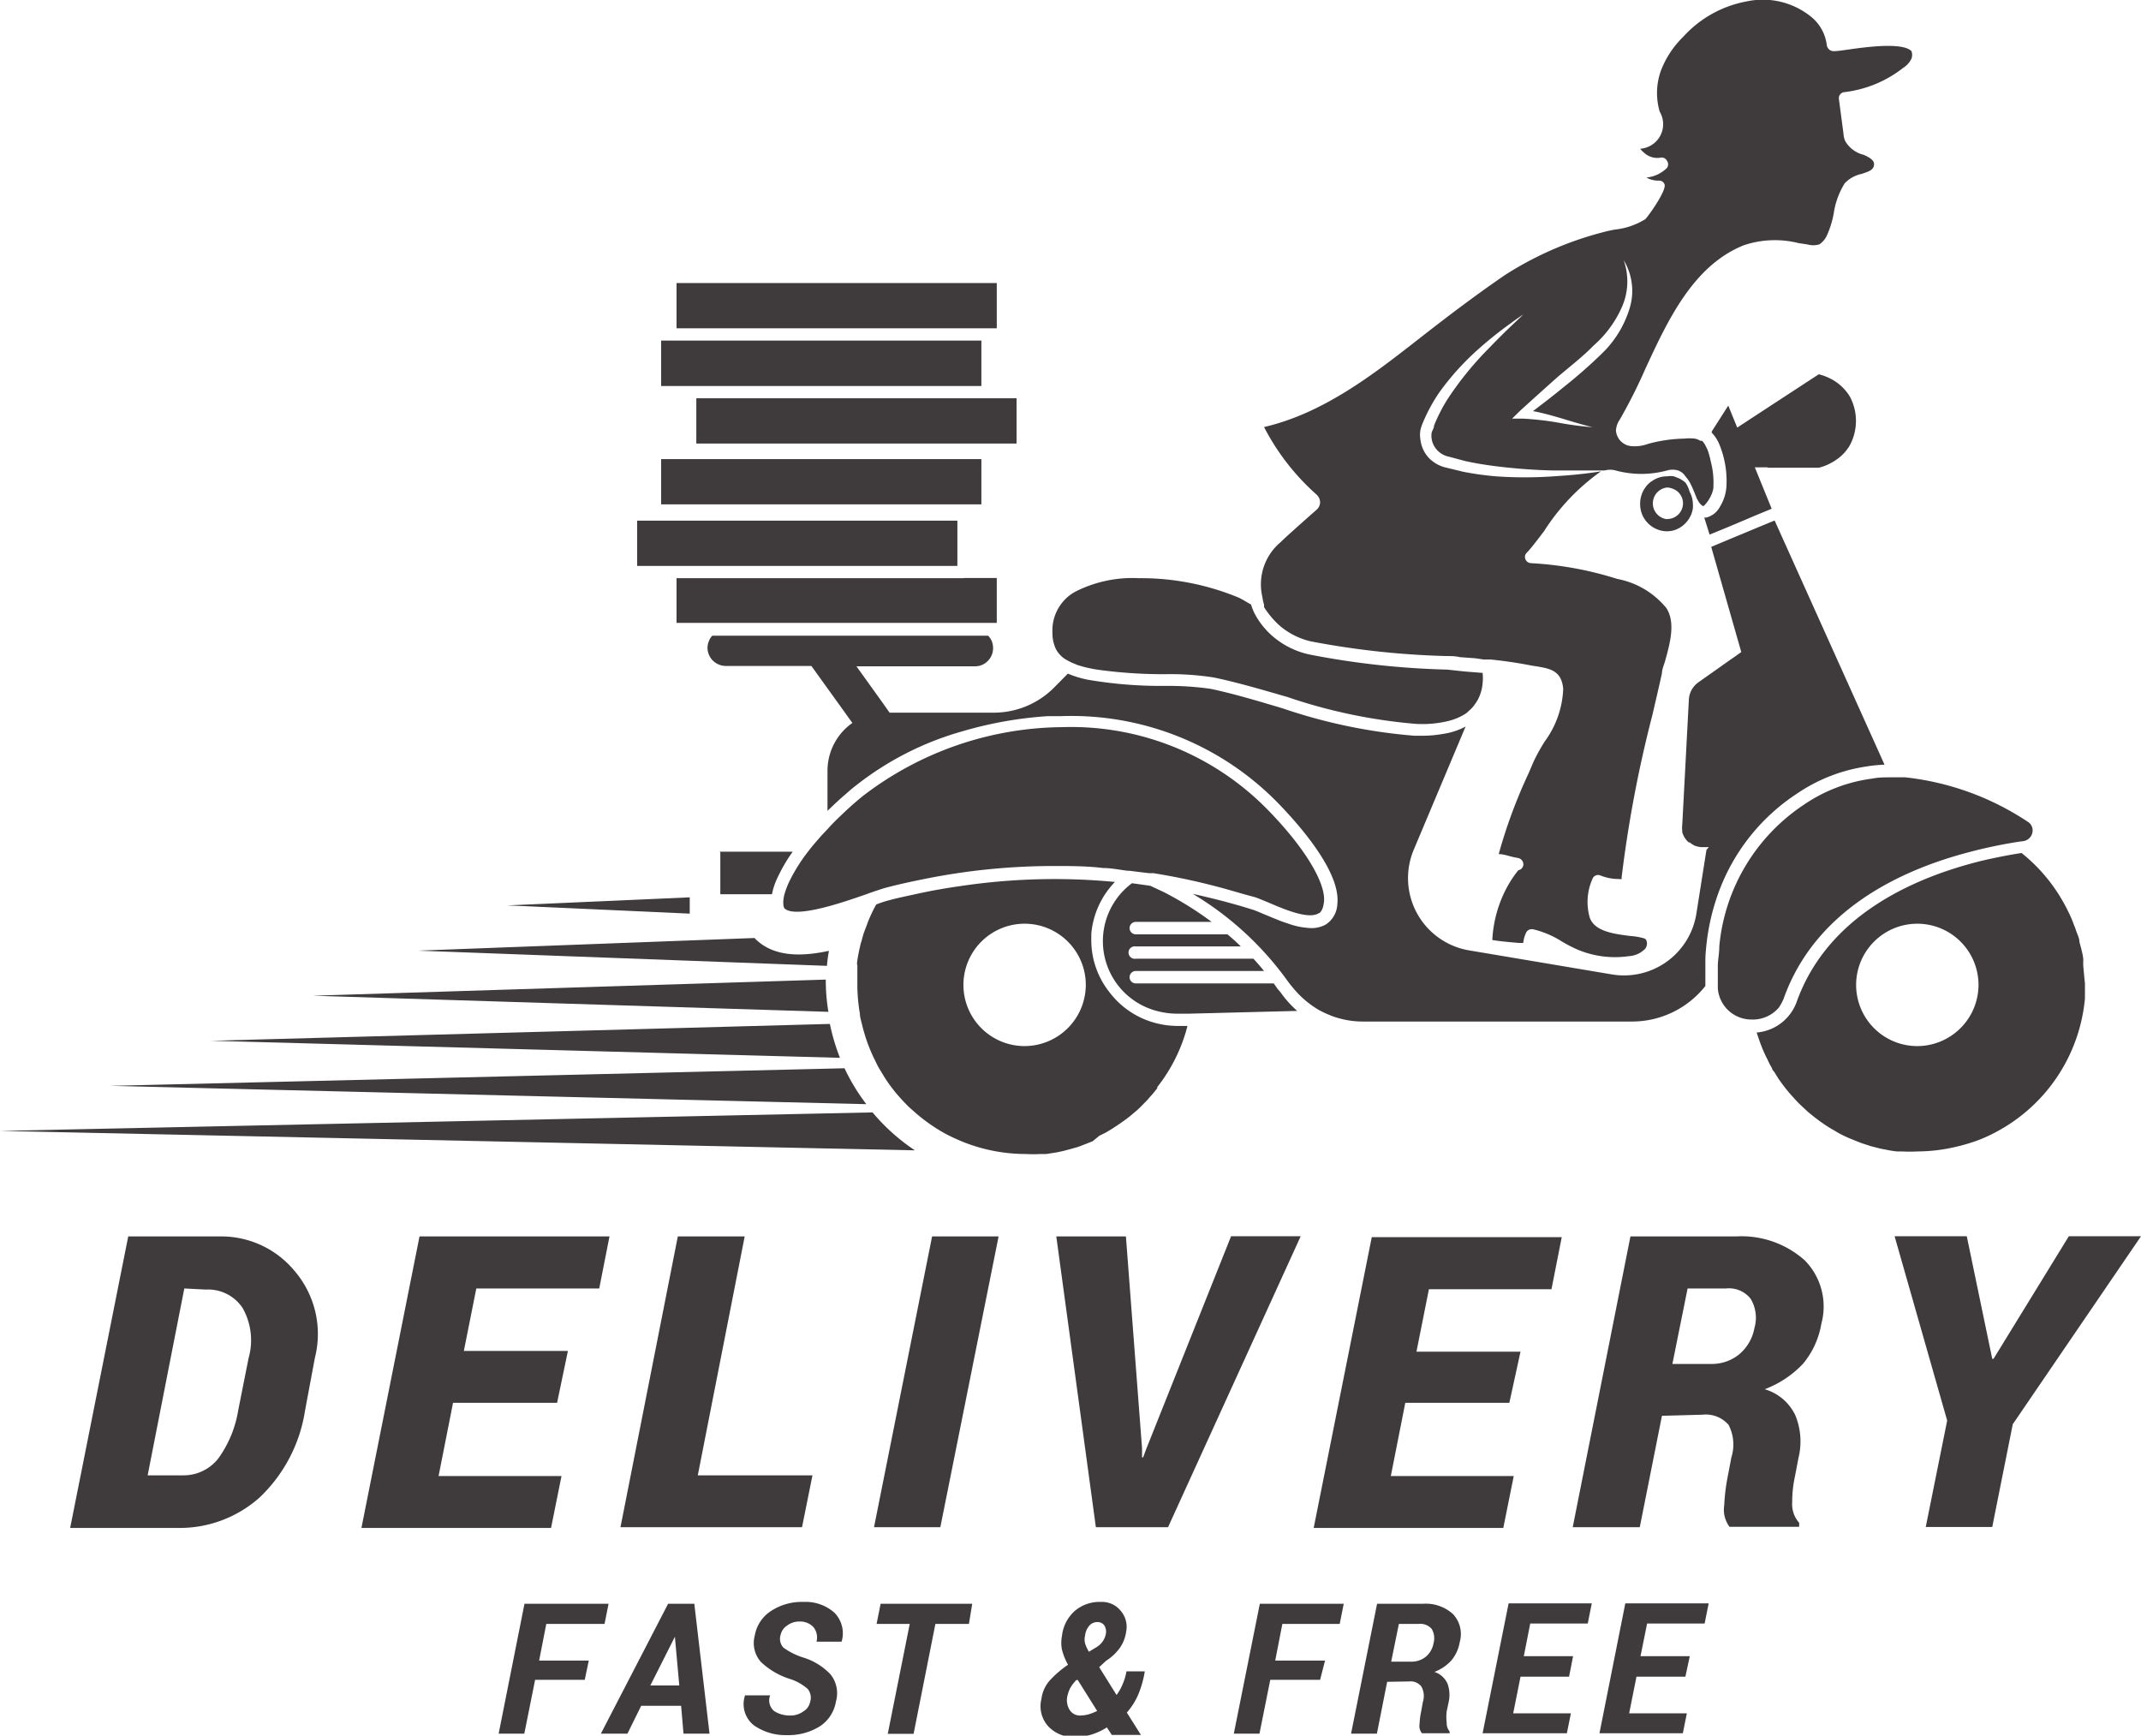 <svg xmlns="http://www.w3.org/2000/svg" viewBox="0 0 116.87 94.74"><defs><style>.cls-1{fill:#3f3b3c;}</style></defs><g id="Layer_2" data-name="Layer 2"><g id="Ñëîé_1" data-name="Ñëîé 1"><polygon class="cls-1" points="37.65 48.98 27.69 49.42 37.65 49.87 37.65 48.98"/><path class="cls-1" d="M45.25,51.9c-1.53.33-3,.33-4-.63l-.06-.07-18.37.69,22.32.83A7.68,7.68,0,0,1,45.25,51.9Z"/><path class="cls-1" d="M45.08,53.76a2.64,2.64,0,0,1,0-.29l-28,.88,28.14.88A10.17,10.17,0,0,1,45.08,53.76Z"/><path class="cls-1" d="M45.3,55.89l-33.78.92,34.33.93A11.3,11.3,0,0,1,45.3,55.89Z"/><path class="cls-1" d="M46.1,58.31,6,59.27l41.29,1A10.72,10.72,0,0,1,46.1,58.31Z"/><path class="cls-1" d="M47.63,60.72,0,61.73l49.94,1.06A10.84,10.84,0,0,1,47.63,60.72Z"/><path class="cls-1" d="M64.24,56a4.73,4.73,0,0,1-1.13-.15,4.62,4.62,0,0,1-2.54-1.68,4.57,4.57,0,0,1-1-2.8c0-.13,0-.26,0-.39a4.65,4.65,0,0,1,1.29-2.84,34.73,34.73,0,0,0-8.46.23c-.79.11-1.57.25-2.35.42-.49.11-1,.21-1.48.34a6.09,6.09,0,0,0-.74.24h0a8,8,0,0,0-.47,1h0l-.06.17c-.06.16-.13.32-.18.49s-.06.22-.09.33a2.45,2.45,0,0,0-.08.29c-.06.26-.11.51-.15.77s0,.21,0,.31,0,.08,0,.12c0,.2,0,.41,0,.62s0,.23,0,.35h0a9.44,9.44,0,0,0,.14,1.52c0,.19.07.38.11.56a9,9,0,0,0,.7,1.95c.08.16.15.32.24.47s.18.29.26.43a8.23,8.23,0,0,0,.65.9q.32.38.66.72c.13.13.27.24.4.36a9.3,9.3,0,0,0,1.64,1.15c.3.16.61.3.92.43a9.22,9.22,0,0,0,3.45.68h0a8.46,8.46,0,0,0,.87,0l.28,0,.57-.09.33-.07.49-.13.35-.1.44-.17.35-.14L60,62l.36-.18.27-.16q.43-.27.84-.57l.17-.13.44-.37.15-.14.42-.43.11-.13c.14-.15.28-.32.41-.49l0-.06A9,9,0,0,0,64.82,56h-.58ZM55.92,57.1a3.34,3.34,0,1,1,3.35-3.34A3.35,3.35,0,0,1,55.92,57.1Z"/><path class="cls-1" d="M113.72,52.74a2.87,2.87,0,0,1,0-.31c0-.23-.07-.46-.12-.68l-.09-.33c0-.21-.12-.43-.19-.64a2.49,2.49,0,0,0-.11-.29,6.32,6.32,0,0,0-.27-.65l-.12-.24c-.12-.24-.26-.48-.4-.71l-.07-.11a9.14,9.14,0,0,0-2-2.22h0c-.65.1-1.38.24-2.15.42-3.75.92-8.45,3-10.13,7.72a2.55,2.55,0,0,1-2.18,1.66h0l.18.53.09.23c.06.17.14.33.21.49l.12.24a4,4,0,0,0,.24.46c0,.08.09.15.14.23s.18.3.28.44l.08.11a8.35,8.35,0,0,0,.66.81l.22.24c.1.11.21.2.31.3l.28.26.32.26.33.25.32.22c.14.09.28.18.43.26l.25.15a6.74,6.74,0,0,0,.72.34l.25.1a5.44,5.44,0,0,0,.52.19l.31.1.51.13.32.06a4.85,4.85,0,0,0,.57.09l.27,0a8.11,8.11,0,0,0,.86,0h0a9.25,9.25,0,0,0,2.12-.26,9.44,9.44,0,0,0,1.25-.38,8.36,8.36,0,0,0,1-.47,9.2,9.2,0,0,0,4.76-7.24c0-.27,0-.55,0-.82h0C113.78,53.41,113.75,53.07,113.72,52.74ZM104.6,57.1A3.34,3.34,0,1,1,108,53.76,3.35,3.35,0,0,1,104.6,57.1Z"/><path class="cls-1" d="M69.89,54.15c-.06-.07-.12-.13-.17-.2l-.19-.27H62A.34.34,0,1,1,62,53h7c-.18-.22-.37-.44-.58-.67H62a.34.34,0,1,1,0-.67h5.73A9.89,9.89,0,0,0,67,51H62a.34.34,0,1,1,0-.68h4.14a18.71,18.71,0,0,0-2.6-1.62l-.75-.35-1-.14a3.94,3.94,0,0,0,1.47,7,4.25,4.25,0,0,0,.94.12l.73,0,5.88-.15A5.82,5.82,0,0,1,69.89,54.15Z"/><path class="cls-1" d="M93.15,51.55a12,12,0,0,1,.75-3.07,10.93,10.93,0,0,1,4.19-5.16,9.07,9.07,0,0,1,3.78-1.48,7.46,7.46,0,0,1,1-.1l-6-13.33-.92.38-1.61.67-.93.39,1.64,5.74-.29.21-.29.2h0l-1.77,1.25a1.24,1.24,0,0,0-.51.93L91.83,45h0a1.34,1.34,0,0,0,0,.35.31.31,0,0,0,0,.08,1.16,1.16,0,0,0,.35.55l.05,0a1.34,1.34,0,0,0,.28.18h0a1.3,1.3,0,0,0,.34.08l.15,0h.28l-.13.15-.55,3.48a4,4,0,0,1-4.6,3.32l-7.84-1.32a4,4,0,0,1-3-5.46L80,39.66a3.77,3.77,0,0,1-1.23.4,6.38,6.38,0,0,1-1.12.1h-.44A29.61,29.61,0,0,1,70,38.66c-1.28-.38-2.6-.78-3.91-1.06a16.5,16.5,0,0,0-2.54-.16,23.67,23.67,0,0,1-4.18-.34,5.68,5.68,0,0,1-1.08-.33l-.73.74a4.64,4.64,0,0,1-3.3,1.39h-5.7l-.24-.34-.22-.31h0l-1.35-1.88H53.2a1,1,0,0,0,.39-.07,1,1,0,0,0,.62-.93,1.11,1.11,0,0,0-.07-.37,1,1,0,0,0-.2-.3H38.88a.89.89,0,0,0-.19.31,1,1,0,0,0-.07.34v0a1,1,0,0,0,1,1h4.67l1.85,2.57.19.27.2.27a3.19,3.19,0,0,0-1.36,2.61v2.19c.34-.33.67-.64,1-.92.17-.15.34-.3.51-.43a16.69,16.69,0,0,1,5.88-3,21.42,21.42,0,0,1,4.64-.82l.72,0a15.76,15.76,0,0,1,11.81,4.71C71,45.1,73.2,47.64,73,49.35a1.39,1.39,0,0,1-.64,1.12,1.59,1.59,0,0,1-.79.19,4.11,4.11,0,0,1-1.29-.26c-.3-.09-.58-.21-.85-.32l-.36-.15c-.25-.1-.46-.2-.64-.26l0,0c-1.1-.35-2.2-.63-3.32-.88a17.31,17.31,0,0,1,5.2,4.79c.15.2.31.39.47.57a5.27,5.27,0,0,0,1.25,1,6.43,6.43,0,0,0,.71.32,4.86,4.86,0,0,0,1.65.29H89.09a5.1,5.1,0,0,0,4-1.94q0-.63,0-1.38C93.09,52.12,93.12,51.84,93.15,51.55Z"/><path class="cls-1" d="M97.1,55a2.77,2.77,0,0,0,.26-.48c1.7-4.8,6.29-7,10.1-8,.71-.19,1.4-.34,2-.45.34-.06.67-.12,1-.16a.59.59,0,0,0,.48-.46.55.55,0,0,0-.26-.6A15,15,0,0,0,104,42.43l-.38,0h-.37c-.36,0-.71,0-1.06.07a8.56,8.56,0,0,0-3.7,1.41,10.42,10.42,0,0,0-4.64,7.75c0,.37-.07.72-.08,1v.72c0,.2,0,.39,0,.57v0a1.84,1.84,0,0,0,1.84,1.7h0A1.87,1.87,0,0,0,97.1,55Z"/><path class="cls-1" d="M58.18,36l.3.16.34.14a6.85,6.85,0,0,0,1.14.26,26,26,0,0,0,3.63.24,15.46,15.46,0,0,1,2.67.18c1.34.28,2.67.68,4,1.06a29.2,29.2,0,0,0,7,1.47,6,6,0,0,0,1.86-.17,3.19,3.19,0,0,0,.86-.37,1.12,1.12,0,0,0,.2-.17,1.53,1.53,0,0,0,.28-.29,3.13,3.13,0,0,0,.2-.3,2.3,2.3,0,0,0,.27-.91,2.66,2.66,0,0,0,0-.57l-1-.08L79,36.55a44.78,44.78,0,0,1-7.5-.82,4.52,4.52,0,0,1-1.83-.84,4.23,4.23,0,0,1-1.19-1.41,3.19,3.19,0,0,1-.19-.48c-.21-.12-.42-.25-.63-.36a13.91,13.91,0,0,0-5.5-1.08,6.88,6.88,0,0,0-3.47.74,2.41,2.41,0,0,0-1.24,2.24,2,2,0,0,0,.19.89A1.47,1.47,0,0,0,58.18,36Z"/><path class="cls-1" d="M96.46,25.53h2.82a2.67,2.67,0,0,0,.67-.26,2.84,2.84,0,0,0,.39-.25,2.37,2.37,0,0,0,.65-.74,2.82,2.82,0,0,0,0-2.61,2.58,2.58,0,0,0-1.07-1,2.8,2.8,0,0,0-.64-.24L95.5,22.9l-.09.06h0l-.29.19-.29.19-.49-1.2-.9,1.41,0,.07a2,2,0,0,1,.43.68c.05.11.08.22.12.33a5.21,5.21,0,0,1,.25,1.92,2.39,2.39,0,0,1-.36,1.12,1.16,1.16,0,0,1-.74.58l-.11,0,.29.93.93-.38,1.54-.65.92-.38h0l-.92-2.26h.72Z"/><path class="cls-1" d="M39.32,46.46v2.35h2.82a0,0,0,0,1,0,0,3.64,3.64,0,0,1,.3-.9,8.9,8.9,0,0,1,.83-1.42h-4Z"/><path class="cls-1" d="M42.82,48.81c-.09.37-.08.64,0,.77h0c.61.58,3.24-.34,4.5-.78.35-.13.64-.22.88-.3l.21-.06h0c.69-.18,1.39-.33,2.09-.47a35.79,35.79,0,0,1,7-.7c.91,0,1.82,0,2.72.11.45,0,.9.1,1.34.15h.09l.48.06.58.07h0l.24,0a35.64,35.64,0,0,1,4.19.93l.77.22.62.17.19.07.56.23c.79.34,2.12.91,2.68.58.07,0,.26-.15.31-.62.12-1-1-2.93-3.1-5.07A15,15,0,0,0,58,39.69,18.1,18.1,0,0,0,47.1,43.45c-.27.22-.59.49-.93.81s-.66.62-1,1l-.34.36L44.5,46c-.13.15-.26.31-.38.47a9.24,9.24,0,0,0-1.06,1.7,4.4,4.4,0,0,0-.22.58A.64.64,0,0,1,42.82,48.81Z"/><path class="cls-1" d="M69.91,29.59a3,3,0,0,0-1,3A2.38,2.38,0,0,0,69,33l0,.14a4.86,4.86,0,0,0,.84,1,4,4,0,0,0,1.72.87,45.34,45.34,0,0,0,7.39.8c.26,0,.49,0,.74.06l.83.06L81,36c.13,0,.27,0,.39,0,.77.08,1.51.19,2.21.33l.33.05c.68.12,1.32.23,1.4,1.23a5.18,5.18,0,0,1-1,2.85,10,10,0,0,0-.62,1.12l-.26.61a27.9,27.9,0,0,0-1.64,4.43c.25,0,.5.09.74.15l.34.07a.35.35,0,0,1,.26.4.33.33,0,0,1-.27.26,6.26,6.26,0,0,0-.78,1.25,6.8,6.8,0,0,0-.64,2.56c.5.08,1,.12,1.44.16l.25,0a1.62,1.62,0,0,1,.15-.55.33.33,0,0,1,.3-.2h.07a5.12,5.12,0,0,1,1.57.66,7.44,7.44,0,0,0,.89.46,5.27,5.27,0,0,0,2.79.35,1.33,1.33,0,0,0,.9-.42.48.48,0,0,0,.06-.41.2.2,0,0,0-.13-.14,3.67,3.67,0,0,0-.76-.13c-.86-.11-1.94-.24-2.21-1a3.09,3.09,0,0,1,.14-2.1.32.32,0,0,1,.18-.2.32.32,0,0,1,.27,0,2.67,2.67,0,0,0,1,.19.38.38,0,0,0,.15,0h0s0-.06,0-.1a68,68,0,0,1,1.67-8.82c.18-.77.36-1.54.53-2.31,0-.23.12-.46.18-.7.28-1,.56-2.09.06-2.86a4.54,4.54,0,0,0-2.68-1.59,18.85,18.85,0,0,0-4.71-.86.34.34,0,0,1-.3-.21.32.32,0,0,1,.07-.36c.21-.21.55-.66.94-1.17a11.7,11.7,0,0,1,3.11-3.27c-.4.06-1,.15-1.87.22l-.71.05a22.61,22.61,0,0,1-3.16,0,16.2,16.2,0,0,1-1.78-.25l-.91-.22a1.91,1.91,0,0,1-.94-.51,1.74,1.74,0,0,1-.48-1,1.58,1.58,0,0,1,0-.57A2.87,2.87,0,0,1,77.7,23a9.11,9.11,0,0,1,.88-1.6,14.34,14.34,0,0,1,2.14-2.36,20.76,20.76,0,0,1,1.74-1.39c.43-.32.69-.48.69-.48l-.61.58c-.39.36-.93.91-1.56,1.56a18,18,0,0,0-1.92,2.41,9,9,0,0,0-.78,1.51c0,.15-.1.26-.13.39a1,1,0,0,0,0,.34,1.15,1.15,0,0,0,.31.62,1.2,1.2,0,0,0,.64.35l.86.23c.57.13,1.15.22,1.71.29a30.68,30.68,0,0,0,3.09.23l1,0H87.6a1.08,1.08,0,0,1,.59,0,5.36,5.36,0,0,0,2.81,0,1.09,1.09,0,0,1,.6,0A.76.76,0,0,1,92,26h0a1.88,1.88,0,0,1,.32.49c.07.14.12.27.18.41l.12.3a2.21,2.21,0,0,0,.14.24c.1.13.19.19.23.18s.47-.46.54-1c0,0,0-.07,0-.11a4.36,4.36,0,0,0-.14-1.3,5,5,0,0,0-.18-.66l-.14-.28a1.16,1.16,0,0,0-.16-.21l-.1,0a.77.77,0,0,0-.31-.12,2.5,2.5,0,0,0-.54,0,8,8,0,0,0-2,.29,2.14,2.14,0,0,1-.93.12.92.92,0,0,1-.82-.85,1.16,1.16,0,0,1,.21-.6,28.34,28.34,0,0,0,1.39-2.76c1.22-2.64,2.61-5.64,5.37-6.75a5.32,5.32,0,0,1,3-.12l.47.07a1.2,1.2,0,0,0,.66,0,1.15,1.15,0,0,0,.41-.48,5.1,5.1,0,0,0,.38-1.23,4.26,4.26,0,0,1,.6-1.63,1.79,1.79,0,0,1,.93-.51c.36-.12.59-.2.65-.41s0-.39-.55-.63a1.59,1.59,0,0,1-1-.74,1.07,1.07,0,0,1-.1-.41l-.25-1.89a.33.33,0,0,1,.29-.38,6.4,6.4,0,0,0,3.21-1.32,1.22,1.22,0,0,0,.47-.53v0c.06-.23,0-.32,0-.38-.48-.52-2.59-.22-3.49-.09-.72.1-.87.12-1,0a.39.39,0,0,1-.14-.23A2.35,2.35,0,0,0,98.88.93,4.19,4.19,0,0,0,95.33.08,6.17,6.17,0,0,0,91.89,2a5.16,5.16,0,0,0-1.22,1.84A3.6,3.6,0,0,0,90.6,6.1,1.34,1.34,0,0,1,90,8a1.31,1.31,0,0,1-.47.12,1.67,1.67,0,0,0,.23.23,1.06,1.06,0,0,0,.86.26.32.32,0,0,1,.37.16.33.33,0,0,1,0,.4,1.83,1.83,0,0,1-1.12.52,1.33,1.33,0,0,0,.66.17.31.31,0,0,1,.33.2c.14.34-1,1.9-1.06,1.91a3.91,3.91,0,0,1-1.64.56,7.54,7.54,0,0,0-.75.17A18.51,18.51,0,0,0,82.17,15c-1.77,1.21-3.42,2.48-4.8,3.56-2.41,1.88-5.13,4-8.37,4.75A12.75,12.75,0,0,0,71.87,27a.59.59,0,0,1,.19.43.56.56,0,0,1-.2.4C71.36,28.27,70,29.48,69.91,29.59Zm15.15-6.52a16.07,16.07,0,0,0-1.93-.22l-.59,0L83,22.4q1-.91,2-1.8c.69-.59,1.41-1.14,2-1.75a6,6,0,0,0,1.53-2.08,3.46,3.46,0,0,0,.1-2.57,3.24,3.24,0,0,1,.3,2.71,5.73,5.73,0,0,1-1.49,2.39,26.68,26.68,0,0,1-2.06,1.81c-.56.46-1.13.9-1.7,1.33,1.12.21,2.17.62,3.26.88A17.78,17.78,0,0,1,85.06,23.07Z"/><path class="cls-1" d="M92,26.34a1.63,1.63,0,0,0-.35-.23L91.37,26A1.21,1.21,0,0,0,91,26a1.41,1.41,0,0,0-.81.25,1.24,1.24,0,0,0-.37.35h0a1.5,1.5,0,0,0-.29.88h0A1.48,1.48,0,0,0,91,29h0a1.42,1.42,0,0,0,.36-.05h0a1.48,1.48,0,0,0,.85-.66,2.12,2.12,0,0,0,.11-.21,1.89,1.89,0,0,0,.09-.34v-.06a.77.77,0,0,0,0-.15,1.45,1.45,0,0,0-.18-.69A1.51,1.51,0,0,0,92,26.34Zm-1,2h0a.87.87,0,0,1,0-1.73.88.88,0,0,1,.29.06.85.85,0,0,1,.58.81A.86.86,0,0,1,91,28.33Z"/><path class="cls-1" d="M52.6,31.56H36.93V34H54.41V31.55H52.6Z"/><polygon class="cls-1" points="37.93 30.89 51.26 30.89 52.26 30.89 52.26 30.88 52.26 28.42 51.26 28.42 37.09 28.42 34.78 28.42 34.78 30.89 36.58 30.89 37.93 30.89"/><polygon class="cls-1" points="51.26 27.53 53.57 27.53 53.57 25.06 52.57 25.06 39.01 25.06 36.09 25.06 36.09 27.53 37.09 27.53 51.26 27.53"/><polygon class="cls-1" points="52.57 21.74 39.01 21.74 38.01 21.74 38.01 24.21 39.01 24.21 52.57 24.21 55.49 24.21 55.49 21.74 53.91 21.74 52.57 21.74"/><polygon class="cls-1" points="39.01 21.07 52.57 21.07 53.57 21.07 53.57 18.59 52.57 18.59 37.93 18.59 36.6 18.59 36.09 18.59 36.09 21.07 37.68 21.07 39.01 21.07"/><polygon class="cls-1" points="52.57 17.92 53.91 17.92 54.41 17.92 54.41 15.45 36.93 15.45 36.93 17.92 37.93 17.92 52.57 17.92"/><path class="cls-1" d="M12,67.49a5.19,5.19,0,0,1,4.11,1.92,5.28,5.28,0,0,1,1.08,4.7L16.65,77a8.27,8.27,0,0,1-2.48,4.74,6.55,6.55,0,0,1-4.51,1.66H3.83L7,67.49Zm-1.94,2.84-2,10.2H10a2.4,2.4,0,0,0,1.93-.94A6.16,6.16,0,0,0,13,77l.57-2.87a3.57,3.57,0,0,0-.33-2.74,2.26,2.26,0,0,0-2-1Z"/><path class="cls-1" d="M30.41,76.57H24.73l-.79,4h6.71l-.57,2.83H19.73L22.9,67.49H33.27l-.56,2.84H26l-.68,3.41H31Z"/><path class="cls-1" d="M38.09,80.53h6.26l-.57,2.83H33.87L37,67.49h3.65Z"/><path class="cls-1" d="M51.33,83.36H47.71l3.17-15.87h3.63Z"/><path class="cls-1" d="M62.34,79.05v.5h.06l.17-.46,4.63-11.61H71L63.76,83.36H59.82L57.66,67.49h3.8Z"/><path class="cls-1" d="M82.39,76.57H76.71l-.79,4h6.71l-.57,2.83H71.71l3.17-15.87H85.25l-.56,2.84H78l-.68,3.41H83Z"/><path class="cls-1" d="M90.72,77.28l-1.21,6.08H85.85L89,67.49h5.75a5.19,5.19,0,0,1,3.76,1.3,3.59,3.59,0,0,1,.91,3.47,4.58,4.58,0,0,1-1,2.18,5.58,5.58,0,0,1-2.09,1.39A2.68,2.68,0,0,1,98,77.25a3.76,3.76,0,0,1,.17,2.34l-.19,1A6.41,6.41,0,0,0,97.83,82a1.52,1.52,0,0,0,.38,1.12l0,.22H94.41a1.54,1.54,0,0,1-.29-1.17,10.55,10.55,0,0,1,.2-1.62l.19-1a2.33,2.33,0,0,0-.15-1.77,1.64,1.64,0,0,0-1.43-.56Zm.57-2.83h2.13a2.36,2.36,0,0,0,1.51-.52,2.44,2.44,0,0,0,.84-1.45,2,2,0,0,0-.21-1.59,1.51,1.51,0,0,0-1.35-.56H92.12Z"/><path class="cls-1" d="M108.75,74.17h.07l4.11-6.69h3.94l-7,10.26-1.12,5.61h-3.63l1.17-5.81-2.87-10.06h3.94Z"/><path class="cls-1" d="M31.92,91.69H29.21l-.59,2.94h-1.4l1.41-7.09h4.59L33,88.64H29.82l-.39,2h2.71Z"/><path class="cls-1" d="M37.18,93.11H35l-.75,1.52H32.8l3.67-7.09H37.9l.83,7.09H37.31ZM35.5,92h1.58l-.24-2.66h0Z"/><path class="cls-1" d="M44.22,92.91a.76.76,0,0,0-.13-.72,2.76,2.76,0,0,0-.92-.53,4.07,4.07,0,0,1-1.63-.94,1.55,1.55,0,0,1-.34-1.44,2,2,0,0,1,.91-1.36,3.06,3.06,0,0,1,1.74-.48,2.37,2.37,0,0,1,1.7.59,1.6,1.6,0,0,1,.39,1.58l0,0H44.57a.9.9,0,0,0-.17-.8,1,1,0,0,0-.77-.3,1.07,1.07,0,0,0-.65.21.82.82,0,0,0-.37.52.71.71,0,0,0,.15.69,3.73,3.73,0,0,0,1.07.54,3.43,3.43,0,0,1,1.51.93,1.65,1.65,0,0,1,.29,1.48,2,2,0,0,1-.91,1.37,3.24,3.24,0,0,1-1.76.46,3,3,0,0,1-1.8-.53,1.47,1.47,0,0,1-.49-1.64v0h1.37a.76.76,0,0,0,.22.86,1.6,1.6,0,0,0,.91.24,1.15,1.15,0,0,0,.66-.21A.78.78,0,0,0,44.22,92.91Z"/><path class="cls-1" d="M52.89,88.64H51.06l-1.19,6H48.46l1.2-6H47.85l.22-1.1h5Z"/><path class="cls-1" d="M56.85,92.73a1.85,1.85,0,0,1,.45-1,5.56,5.56,0,0,1,1-.86,3.51,3.51,0,0,1-.33-.82,1.94,1.94,0,0,1,0-.76,2.14,2.14,0,0,1,.7-1.36,2.08,2.08,0,0,1,1.42-.49,1.31,1.31,0,0,1,1.09.49,1.34,1.34,0,0,1,.29,1.15,2,2,0,0,1-.35.88,2.73,2.73,0,0,1-.74.69L60,91l.95,1.52a2.8,2.8,0,0,0,.34-.61,3,3,0,0,0,.2-.68h1a5.56,5.56,0,0,1-.35,1.25,3.73,3.73,0,0,1-.63,1l.77,1.22H60.69l-.27-.41a3.51,3.51,0,0,1-.84.39,3.17,3.17,0,0,1-.88.13,1.87,1.87,0,0,1-1.47-.57A1.63,1.63,0,0,1,56.85,92.73Zm2.1.91a1.88,1.88,0,0,0,.46-.06,3.19,3.19,0,0,0,.48-.19L58.83,91.7l-.07,0a1.93,1.93,0,0,0-.35.46,1.91,1.91,0,0,0-.15.44,1,1,0,0,0,.12.72A.66.66,0,0,0,59,93.64Zm.28-4.36a.86.86,0,0,0,0,.42,2,2,0,0,0,.21.46l.38-.23a1.15,1.15,0,0,0,.39-.36,1.13,1.13,0,0,0,.16-.41.65.65,0,0,0-.09-.44.44.44,0,0,0-.38-.18.57.57,0,0,0-.45.21A1,1,0,0,0,59.23,89.28Z"/><path class="cls-1" d="M72.06,91.69H69.34l-.59,2.94h-1.4l1.42-7.09h4.58l-.22,1.1H70l-.39,2h2.72Z"/><path class="cls-1" d="M75.72,91.8l-.56,2.83H73.75l1.42-7.09h2.52a2.21,2.21,0,0,1,1.62.56,1.59,1.59,0,0,1,.37,1.54,2.08,2.08,0,0,1-.46,1,2.41,2.41,0,0,1-.92.62,1.18,1.18,0,0,1,.71.63,1.78,1.78,0,0,1,.07,1l-.11.52a2.64,2.64,0,0,0,0,.63.7.7,0,0,0,.16.47v.1H77.62a.63.63,0,0,1-.13-.51,4.06,4.06,0,0,1,.09-.7l.09-.5a1.07,1.07,0,0,0-.08-.84.74.74,0,0,0-.66-.28Zm.22-1.1H77a1.24,1.24,0,0,0,.82-.26,1.23,1.23,0,0,0,.43-.74,1,1,0,0,0-.1-.79.83.83,0,0,0-.71-.27H76.36Z"/><path class="cls-1" d="M85.65,91.52H83l-.4,2h3.15l-.22,1.09H80.93l1.42-7.09h4.54l-.22,1.1H83.53l-.35,1.78h2.69Z"/><path class="cls-1" d="M92,91.52H89.33l-.4,2h3.15l-.22,1.09H87.31l1.41-7.09h4.55l-.22,1.1H89.91l-.36,1.78h2.69Z"/></g></g></svg>